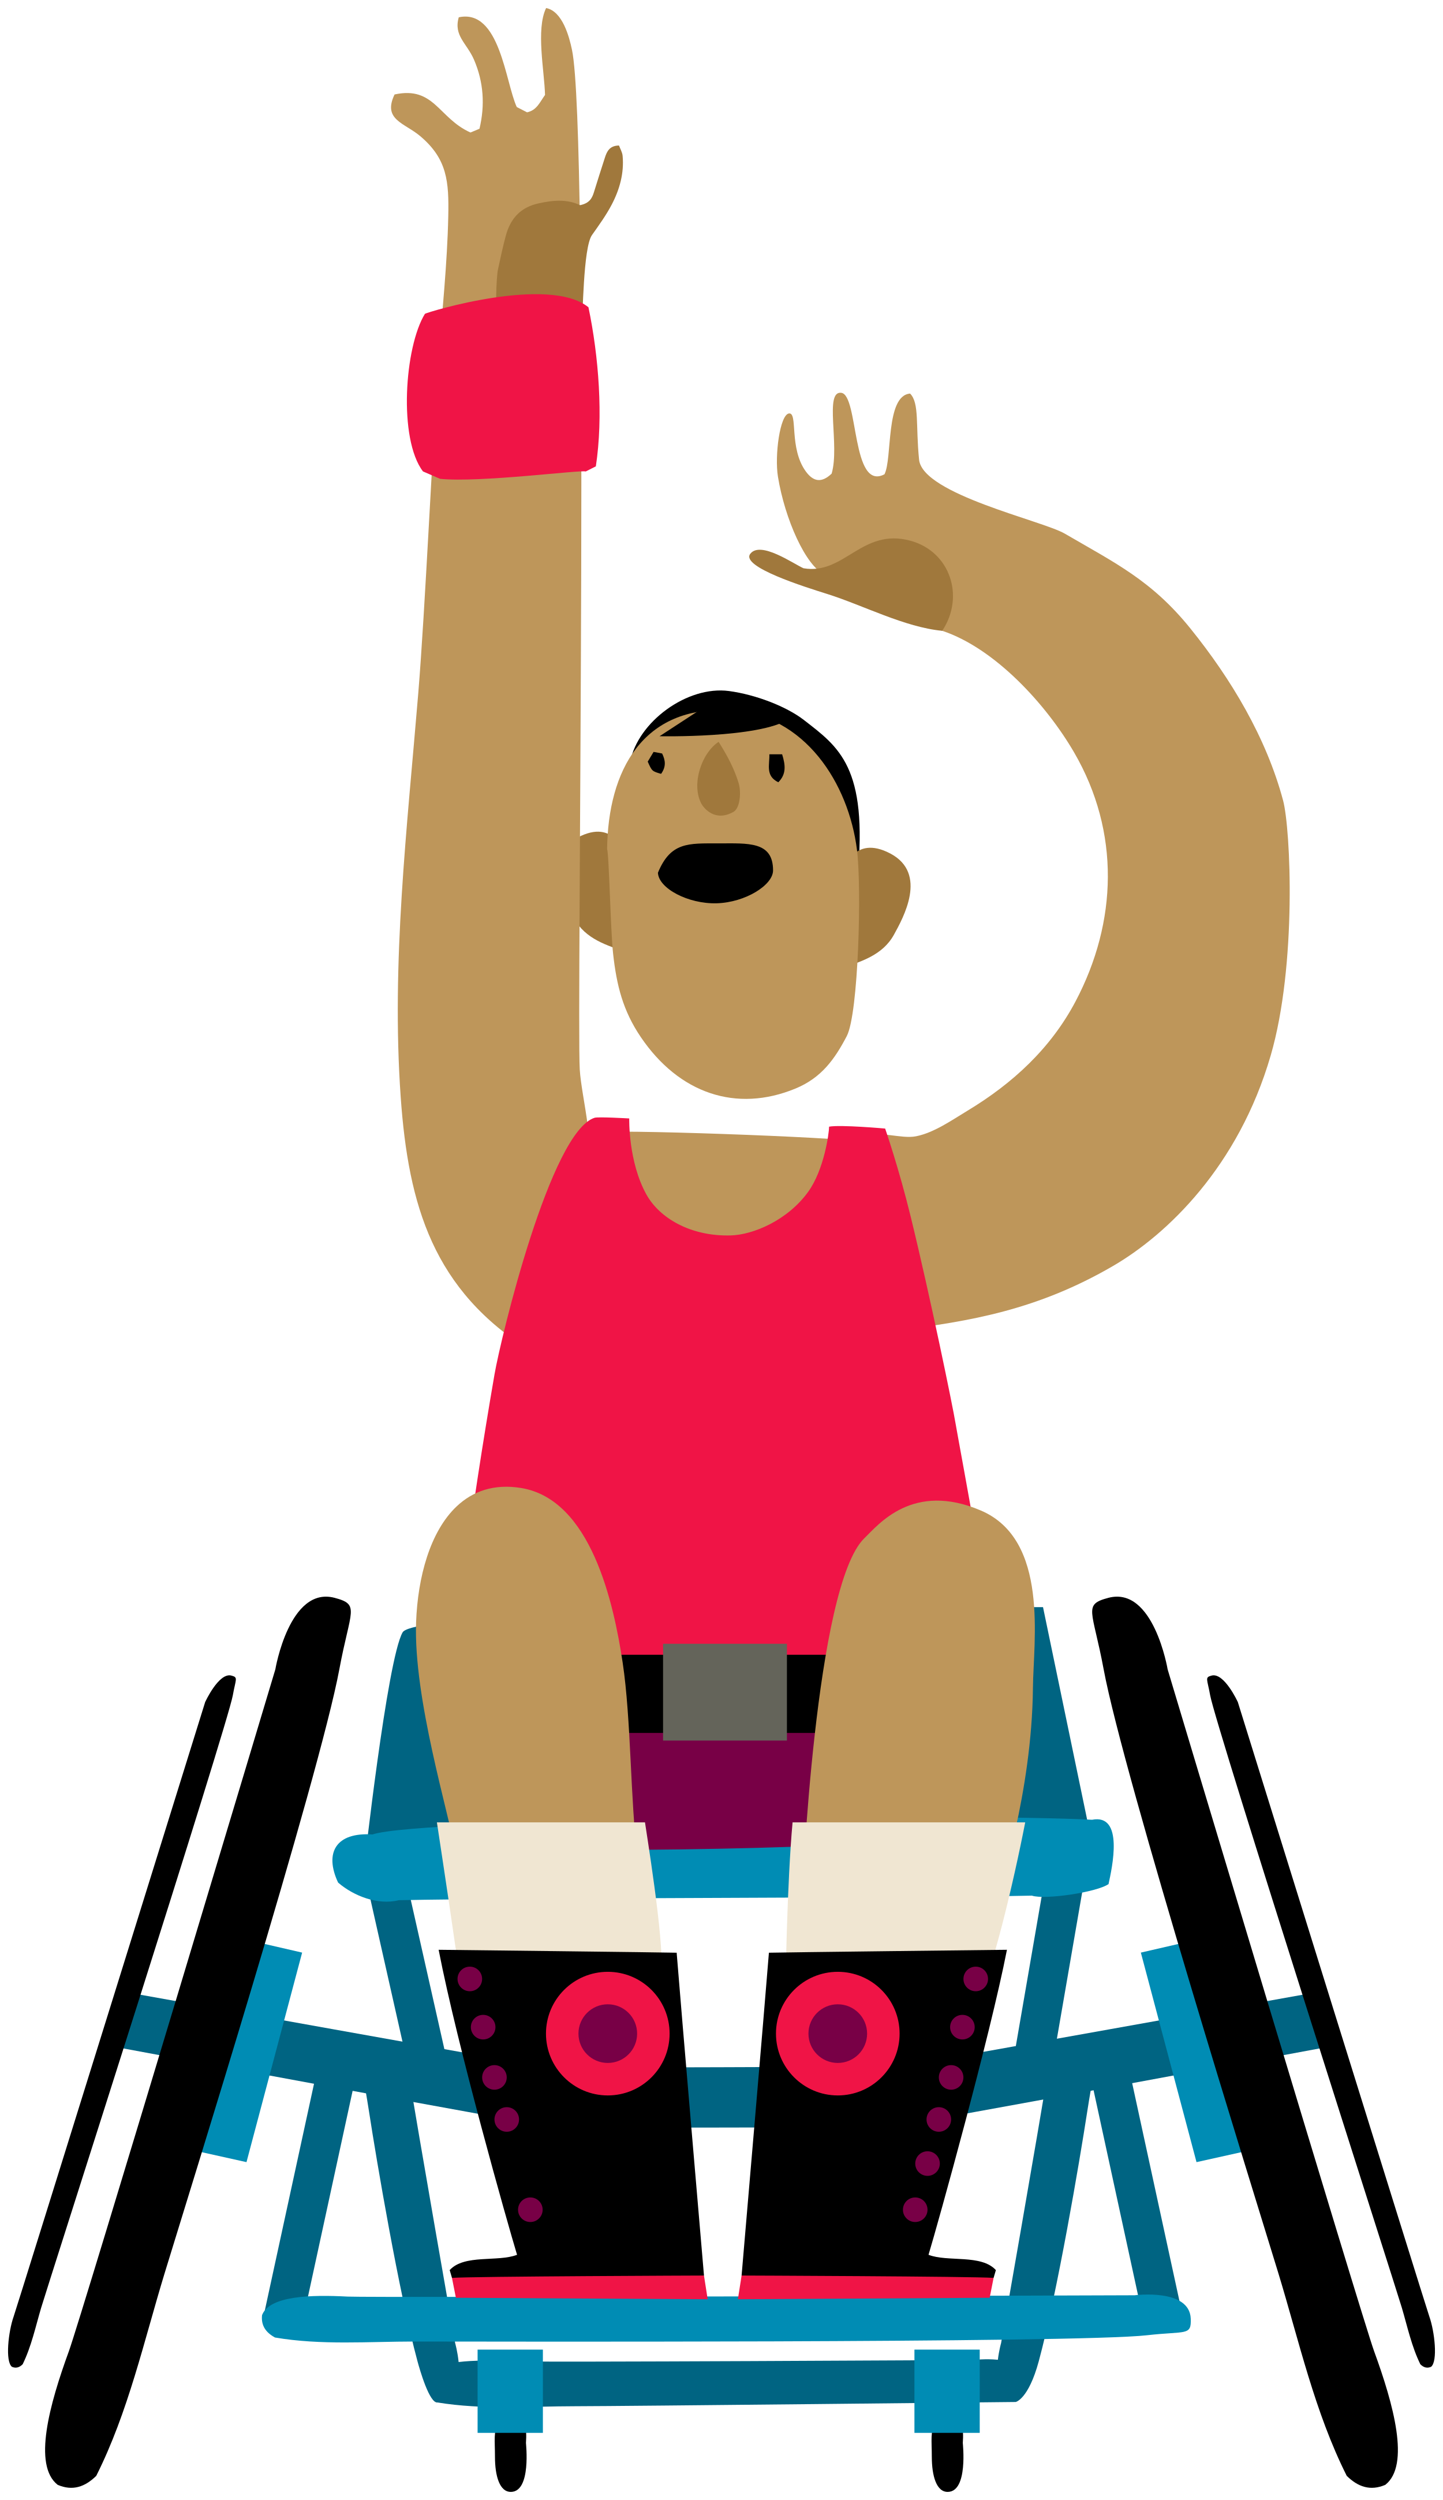 <svg xmlns="http://www.w3.org/2000/svg" xmlns:xlink="http://www.w3.org/1999/xlink" version="1.1" width="89.78" height="155.531" viewBox="0.25 0.25 89.78 155.531">
  <!-- Exported by Scratch - http://scratch.mit.edu/ -->
  <g id="ID0.5657270951196551">
    <g id="Page-1">
      <g id="andie-b-[sports,basketball,people,wheelchair,handicap,handicapable,alex-eben-meyer]">
        <g id="Right-Arm">
          <path id="Fill-1" fill="#BE965A" stroke="none" stroke-width="1" d="M 80.082 50.055 C 79.038 46.141 76.843 42.486 74.321 39.359 C 71.904 36.362 69.653 35.288 66.493 33.447 C 65.102 32.637 57.652 31.002 57.433 28.847 C 57.214 26.692 57.462 25.335 56.875 24.736 C 55.329 24.856 55.78 28.796 55.279 29.758 C 53.221 30.832 53.679 24.842 52.598 24.689 C 51.516 24.537 52.511 27.965 51.992 29.717 C 51.359 30.321 50.846 30.214 50.384 29.577 C 49.325 28.116 49.907 25.91 49.342 25.972 C 48.777 26.034 48.437 28.583 48.652 29.908 C 49.075 32.519 50.383 35.495 51.574 35.999 C 53.467 36.8 55.796 38.474 58.874 39.495 C 62.165 40.586 65.356 44.096 67.08 47.064 C 69.953 52.012 69.771 57.614 67.171 62.545 C 65.626 65.475 63.253 67.657 60.446 69.351 C 59.482 69.932 58.371 70.717 57.252 70.941 C 56.299 71.133 54.959 70.544 54.049 71.014 L 56.015 83.026 C 60.657 82.456 64.81 81.733 69.482 79.022 C 72.859 77.062 77.301 72.823 79.309 65.919 C 80.95 60.278 80.549 51.809 80.082 50.055 "/>
          <path id="Fill-3" fill="#A0783C" stroke="none" stroke-width="1" d="M 50.238 35.603 C 52.785 36.042 53.868 33.069 56.895 33.891 C 59.354 34.557 60.3 37.346 58.873 39.495 C 56.532 39.273 53.949 37.904 51.713 37.202 C 50.343 36.771 46.296 35.512 46.934 34.7 C 47.571 33.887 49.587 35.308 50.238 35.603 "/>
        </g>
        <g id="Chair">
          <path id="Fill-5" fill="#006482" stroke="none" stroke-width="1" d="M 22.883 116.577 C 22.883 116.577 24.333 103.497 25.299 101.806 C 26.265 100.116 65.144 100.237 65.144 100.237 L 68.278 115.331 L 22.883 116.577 Z "/>
          <path id="Fill-7" fill="#006482" stroke="none" stroke-width="1" d="M 65.536 128.587 C 64.807 133.124 62.536 146.021 62.536 146.021 C 62.536 146.021 62.405 146.473 62.335 147.061 C 61.557 146.983 60.848 147.074 60.848 147.074 C 60.848 147.074 33.325 147.232 31.882 147.156 C 30.832 147.1 29.723 147.086 28.784 147.202 C 28.719 146.547 28.568 146.021 28.568 146.021 C 28.568 146.021 26.297 133.124 25.568 128.587 L 22.698 128.587 C 22.872 129.618 23.06 130.645 23.218 131.671 C 23.672 134.632 25.07 142.885 26.225 147.154 C 26.372 147.695 26.972 149.789 27.475 149.718 C 30.303 150.181 33.207 149.953 36.06 149.951 C 39.056 149.949 63.446 149.687 63.446 149.687 C 63.446 149.687 64.238 149.522 64.879 147.154 C 66.035 142.885 67.432 134.632 67.887 131.671 C 68.044 130.645 68.232 129.618 68.406 128.587 L 65.536 128.587 Z "/>
          <path id="Fill-9" fill="#000000" stroke="none" stroke-width="1" d="M 59.228 155.281 C 58.508 155.298 58.227 154.272 58.225 153.105 C 58.223 151.979 58.12 151.732 58.445 150.616 C 58.649 150.398 58.932 150.275 59.372 150.302 C 60.134 150.474 60.215 151.381 60.153 152.232 C 60.15 152.281 60.494 155.251 59.228 155.281 "/>
          <path id="Fill-11" fill="#008CB4" stroke="none" stroke-width="1" d="M 57.144 151.608 L 61.206 151.608 L 61.206 146.429 L 57.144 146.429 L 57.144 151.608 "/>
          <path id="Fill-13" fill="#000000" stroke="none" stroke-width="1" d="M 32.049 155.281 C 31.328 155.298 31.047 154.272 31.046 153.105 C 31.044 151.979 30.94 151.732 31.265 150.616 C 31.469 150.398 31.753 150.275 32.193 150.302 C 32.955 150.474 33.035 151.381 32.974 152.232 C 32.97 152.281 33.315 155.251 32.049 155.281 "/>
          <path id="Fill-14" fill="#008CB4" stroke="none" stroke-width="1" d="M 29.965 151.608 L 34.027 151.608 L 34.027 146.429 L 29.965 146.429 L 29.965 151.608 "/>
          <path id="Fill-15" fill="#006482" stroke="none" stroke-width="1" d="M 28.099 128.627 L 25.718 129.163 L 22.884 116.577 L 25.265 116.041 L 28.099 128.627 "/>
          <path id="Fill-16" fill="#006482" stroke="none" stroke-width="1" d="M 19.038 144.853 L 16.652 144.336 L 20.362 127.242 L 22.747 127.76 L 19.038 144.853 "/>
          <path id="Fill-17" fill="#006482" stroke="none" stroke-width="1" d="M 71.449 144.853 L 73.834 144.336 L 70.125 127.242 L 67.74 127.76 L 71.449 144.853 "/>
          <path id="Fill-18" fill="#006482" stroke="none" stroke-width="1" d="M 65.649 129.166 L 63.244 128.75 L 65.439 116.037 L 67.844 116.453 L 65.649 129.166 "/>
          <path id="Fill-19" fill="#006482" stroke="none" stroke-width="1" d="M 55.946 128.885 C 55.755 130.266 55.466 131.264 55.806 132.529 C 56.065 132.588 83.03 127.565 83.03 127.565 L 81.806 124.259 C 81.806 124.259 57.062 128.689 55.946 128.885 "/>
          <path id="Fill-20" fill="#008CB4" stroke="none" stroke-width="1" d="M 75.731 120.692 L 78.693 133.876 L 74.694 134.765 L 71.231 121.729 L 75.731 120.692 "/>
          <path id="Fill-21" fill="#000000" stroke="none" stroke-width="1" d="M 69.213 99.657 C 67.611 100.078 68.23 100.41 68.916 104.101 C 70.154 110.753 78.447 137.282 79.784 141.667 C 81.075 145.898 82.046 150.312 84.042 154.285 C 84.74 154.967 85.504 155.241 86.44 154.842 C 88.001 153.618 86.945 149.821 85.744 146.529 C 84.986 144.451 72.898 104.109 72.898 104.109 C 72.898 104.109 72.027 98.916 69.213 99.657 "/>
          <path id="Fill-22" fill="#000000" stroke="none" stroke-width="1" d="M 75.638 104.493 C 75.192 104.606 75.363 104.699 75.544 105.724 C 75.871 107.572 87.111 142.611 87.471 143.83 C 87.818 145.007 88.076 146.233 88.62 147.34 C 88.812 147.531 89.023 147.609 89.284 147.501 C 89.72 147.165 89.507 145.293 89.182 144.377 C 88.977 143.799 77.265 106.144 77.265 106.144 C 77.265 106.144 76.42 104.294 75.638 104.493 "/>
          <path id="Fill-23" fill="#006482" stroke="none" stroke-width="1" d="M 34.333 128.885 C 34.524 130.266 34.813 131.264 34.473 132.529 C 34.214 132.588 7.249 127.565 7.249 127.565 L 8.473 124.259 C 8.473 124.259 33.217 128.689 34.333 128.885 "/>
          <path id="Fill-24" fill="#008CB4" stroke="none" stroke-width="1" d="M 14.549 120.692 L 11.586 133.876 L 15.586 134.765 L 19.048 121.729 L 14.549 120.692 "/>
          <path id="Fill-25" fill="#000000" stroke="none" stroke-width="1" d="M 21.067 99.657 C 22.669 100.078 22.05 100.41 21.363 104.101 C 20.125 110.753 11.833 137.282 10.495 141.667 C 9.204 145.898 8.233 150.312 6.237 154.285 C 5.539 154.967 4.775 155.241 3.839 154.842 C 2.278 153.618 3.335 149.821 4.535 146.529 C 5.293 144.451 17.381 104.109 17.381 104.109 C 17.381 104.109 18.252 98.916 21.067 99.657 "/>
          <path id="Fill-26" fill="#000000" stroke="none" stroke-width="1" d="M 14.642 104.493 C 15.087 104.606 14.916 104.699 14.735 105.724 C 14.408 107.572 3.169 142.611 2.809 143.83 C 2.461 145.007 2.203 146.233 1.66 147.34 C 1.468 147.531 1.256 147.609 0.996 147.501 C 0.56 147.165 0.773 145.293 1.097 144.377 C 1.302 143.799 13.014 106.144 13.014 106.144 C 13.014 106.144 13.859 104.294 14.642 104.493 "/>
          <path id="Fill-27" fill="#006482" stroke="none" stroke-width="1" d="M 35.219 128.884 L 35.219 132.605 C 39.023 132.612 47.685 132.638 55.887 132.568 L 55.887 128.82 C 48.874 128.849 40.931 128.877 35.219 128.884 "/>
          <path id="Fill-28" fill="#008CB4" stroke="none" stroke-width="1" d="M 68.196 113.465 C 60.917 113.068 26.345 113.35 23.429 114.379 C 21.148 114.226 20.418 115.515 21.285 117.372 C 22.232 118.191 23.746 118.8 25.064 118.469 C 32.445 118.314 57.839 118.336 64.452 118.185 C 65.254 118.455 68.499 117.977 69.221 117.465 C 69.439 116.454 70.199 113.07 68.196 113.465 "/>
          <path id="Fill-29" fill="#008CB4" stroke="none" stroke-width="1" d="M 74.335 144.5 C 74.378 145.582 74.052 145.259 71.615 145.535 C 67.221 146.033 29.056 145.922 26.06 145.925 C 23.169 145.927 20.225 146.164 17.36 145.676 C 16.801 145.37 16.483 144.945 16.554 144.284 C 17.02 143.074 19.595 143.009 21.882 143.13 C 23.325 143.206 70.848 143.048 70.848 143.048 C 70.848 143.048 74.26 142.6 74.335 144.5 "/>
        </g>
        <g id="Head">
          <path id="Fill-31" fill="#000000" stroke="none" stroke-width="1" d="M 45.607 43.242 C 47.274 43.466 49.184 44.204 50.269 45.046 C 52.429 46.724 54.271 47.96 53.598 54.844 C 53.659 54.228 39.458 47.651 39.458 47.651 C 39.928 45.171 43.006 42.892 45.607 43.242 "/>
          <path id="Fill-32" fill="#A0783C" stroke="none" stroke-width="1" d="M 52.731 54.452 C 52.731 54.452 53.316 52.114 55.653 53.356 C 57.991 54.598 56.441 57.36 55.872 58.396 C 55.173 59.671 53.836 60.077 52.523 60.51 C 52.7 58.121 52.731 54.452 52.731 54.452 "/>
          <path id="Fill-33" fill="#A0783C" stroke="none" stroke-width="1" d="M 39.322 59.51 C 38.009 59.076 36.672 58.67 35.973 57.396 C 35.404 56.36 33.854 53.598 36.192 52.356 C 38.53 51.114 39.114 53.452 39.114 53.452 C 39.114 53.452 39.145 57.121 39.322 59.51 "/>
          <path id="Fill-34" fill="#BE965A" stroke="none" stroke-width="1" d="M 53.57 53.13 C 53.055 48.999 50.333 44.681 45.651 44.433 C 40.23 44.146 38.08 48.195 38.022 53.086 C 38.144 53.371 38.236 58.155 38.396 59.586 C 38.614 61.549 39.002 63.126 40.124 64.779 C 42.498 68.276 46.056 69.493 49.741 67.974 C 51.359 67.306 52.181 66.149 52.933 64.712 C 53.667 63.307 53.865 55.498 53.57 53.13 "/>
          <path id="Fill-35" fill="#000000" stroke="none" stroke-width="1" d="M 44.467 43.977 L 41.285 46.054 C 41.285 46.054 47.472 46.187 49.328 44.993 L 44.467 43.977 Z "/>
          <path id="Fill-36" fill="#000000" stroke="none" stroke-width="1" d="M 44.941 52.721 C 43.089 52.721 41.978 52.622 41.185 54.546 C 41.223 55.516 43.061 56.497 44.842 56.447 C 46.624 56.396 48.348 55.314 48.348 54.401 C 48.348 52.575 46.794 52.72 44.941 52.721 "/>
          <path id="Fill-37" fill="#A0783C" stroke="none" stroke-width="1" d="M 46.208 48.976 C 45.936 48.069 45.491 47.242 44.96 46.402 C 43.893 47.11 43.257 49.029 43.876 50.228 C 44.03 50.525 44.729 51.41 45.886 50.76 C 46.293 50.53 46.378 49.542 46.208 48.976 "/>
          <path id="Fill-38" fill="#000000" stroke="none" stroke-width="1" d="M 48.912 47.177 C 49.13 47.88 49.17 48.418 48.675 48.918 C 47.865 48.521 48.135 47.851 48.119 47.177 L 48.912 47.177 Z "/>
          <path id="Fill-39" fill="#000000" stroke="none" stroke-width="1" d="M 41.381 48.395 C 40.817 48.23 40.817 48.23 40.55 47.634 C 40.655 47.458 40.777 47.256 40.915 47.028 C 41.113 47.065 41.276 47.096 41.445 47.128 C 41.659 47.563 41.699 47.949 41.381 48.395 "/>
        </g>
        <g id="Left-Arm">
          <path id="Fill-40" fill="#BE965A" stroke="none" stroke-width="1" d="M 35.839 3.358 C 35.668 2.537 35.246 0.946 34.228 0.75 C 33.584 2.08 34.123 4.668 34.16 6.158 C 33.834 6.607 33.651 7.109 33.042 7.238 C 32.839 7.134 32.619 7.02 32.402 6.909 C 31.693 5.376 31.354 0.778 28.793 1.326 C 28.462 2.478 29.294 2.931 29.741 3.964 C 30.34 5.352 30.432 6.792 30.082 8.261 C 29.886 8.343 29.694 8.422 29.521 8.494 C 27.523 7.598 27.275 5.591 24.799 6.127 C 24.043 7.706 25.412 7.888 26.4 8.723 C 28.076 10.143 28.186 11.542 28.14 13.707 C 28.078 16.665 27.755 19.627 27.543 22.577 C 27.162 27.863 26.708 38.132 26.271 43.409 C 25.581 51.757 24.587 60.12 25.181 68.508 C 25.66 75.262 27.21 80.543 33.322 84.332 L 36.67 73.662 C 37.426 72.023 36.426 68.559 36.321 66.787 C 36.122 63.451 36.922 8.552 35.839 3.358 "/>
          <path id="Fill-41" fill="#A0783C" stroke="none" stroke-width="1" d="M 36.34 13.015 C 36.924 12.894 37.085 12.584 37.198 12.224 C 37.424 11.501 37.65 10.778 37.885 10.058 C 38.011 9.669 38.177 9.31 38.763 9.303 C 38.835 9.503 38.968 9.72 38.988 9.947 C 39.086 11.022 38.803 12.033 38.315 12.969 C 37.967 13.637 37.518 14.255 37.082 14.873 C 36.518 15.671 36.529 20.1 36.438 20.289 C 36.221 20.331 31.598 20.237 31.2 20.125 C 31.053 19.653 31.131 17.476 31.232 17.017 C 31.385 16.313 31.533 15.606 31.721 14.911 C 32.006 13.858 32.62 13.154 33.75 12.904 C 34.658 12.703 35.53 12.625 36.34 13.015 "/>
          <path id="Fill-42" fill="#F01446" stroke="none" stroke-width="1" d="M 36.862 19.367 C 37.5 22.405 37.793 26.184 37.322 29.263 C 37.089 29.382 36.9 29.477 36.691 29.583 C 36.437 29.464 30.071 30.293 27.629 30.039 C 27.375 29.929 26.98 29.758 26.566 29.579 C 25.026 27.551 25.42 21.836 26.688 19.774 C 26.861 19.658 34.401 17.369 36.862 19.367 "/>
        </g>
        <g id="Torso">
          <path id="Fill-30" fill="#780046" stroke="none" stroke-width="1" d="M 60.987 103.183 C 59.138 102.859 31.929 103.81 27.501 103.474 L 31.286 115.121 C 33.14 115.593 56.121 115.285 60.259 114.393 C 60.411 113.112 60.913 103.874 60.987 103.183 "/>
          <path id="Fill-43" fill="#BE965A" stroke="none" stroke-width="1" d="M 53.74 71.279 C 52.683 71.008 37.723 70.459 37.299 70.727 C 36.989 71.549 36.086 82.092 36.086 82.092 L 53.74 80.216 C 53.74 80.216 53.81 73.477 53.74 71.279 "/>
          <path id="Fill-44" fill="#F01446" stroke="none" stroke-width="1" d="M 59.701 88.802 C 59.533 87.768 58.143 80.991 56.916 75.961 C 56.176 72.927 55.322 70.462 55.322 70.462 C 55.322 70.462 52.545 70.213 51.834 70.344 C 51.828 70.782 51.523 73.021 50.535 74.394 C 49.268 76.156 47.126 77.073 45.709 77.111 C 43.187 77.179 41.277 76.009 40.477 74.581 C 39.327 72.528 39.4 69.833 39.4 69.833 C 39.4 69.833 37.469 69.719 37.244 69.791 C 34.509 70.657 31.419 83.435 31.018 85.751 C 30.293 89.948 29.645 94.162 29.082 98.384 C 28.9 99.749 27.441 105.008 28.434 106.237 L 62.421 105.901 C 62.75 105.117 59.841 89.66 59.701 88.802 "/>
        </g>
        <g id="Belt">
          <path id="Fill-45" fill="#000000" stroke="none" stroke-width="1" d="M 27.501 108.063 L 61.989 108.063 L 61.989 103.2 L 27.501 103.2 L 27.501 108.063 "/>
          <path id="Fill-70" fill="#64645A" stroke="none" stroke-width="1" d="M 41.504 108.537 L 49.211 108.537 L 49.211 102.516 L 41.504 102.516 L 41.504 108.537 "/>
        </g>
        <g id="Right-Leg">
          <path id="Fill-46" fill="#BE965A" stroke="none" stroke-width="1" d="M 64.517 105.245 C 64.456 111.812 62.387 117.946 62.387 117.946 L 50.159 118.139 C 50.159 118.139 50.957 98.909 54.032 95.945 C 54.895 95.114 57.034 92.403 61.286 94.229 C 65.537 96.056 64.543 102.359 64.517 105.245 "/>
          <path id="Fill-47" fill="#F0E6D2" stroke="none" stroke-width="1" d="M 49.562 113.627 C 49.228 117.231 49.103 123.829 49.115 125.187 C 51.25 125.814 59.222 124.797 61.156 124.346 C 61.928 123.186 63.321 117.316 64.036 113.627 L 49.562 113.627 Z "/>
          <path id="Fill-48" fill="#F01446" stroke="none" stroke-width="1" d="M 46.39 141.82 L 46.16 143.295 L 61.824 143.203 L 62.069 141.966 L 52.978 140.162 L 46.39 141.82 "/>
          <path id="Fill-49" fill="#000000" stroke="none" stroke-width="1" d="M 62.899 121.554 C 62.899 121.554 59.232 121.595 55.546 121.639 C 51.96 121.682 48.356 121.726 48.09 121.736 C 47.851 124.789 46.39 141.82 46.39 141.82 C 46.39 141.82 60.869 141.871 62.069 141.966 C 62.128 141.763 62.174 141.606 62.211 141.482 C 61.3 140.48 59.216 140.995 58.02 140.53 C 58.616 138.557 61.85 126.934 62.899 121.554 "/>
          <path id="Fill-50" fill="#F01446" stroke="none" stroke-width="1" d="M 56.221 126.769 C 56.221 128.893 54.499 130.615 52.375 130.615 C 50.251 130.615 48.529 128.893 48.529 126.769 C 48.529 124.645 50.251 122.924 52.375 122.924 C 54.499 122.924 56.221 124.645 56.221 126.769 "/>
          <path id="Fill-51" fill="#780046" stroke="none" stroke-width="1" d="M 54.199 126.769 C 54.199 127.777 53.382 128.594 52.375 128.594 C 51.367 128.594 50.55 127.777 50.55 126.769 C 50.55 125.761 51.367 124.945 52.375 124.945 C 53.382 124.945 54.199 125.761 54.199 126.769 "/>
          <path id="Fill-52" fill="#780046" stroke="none" stroke-width="1" d="M 61.723 123.368 C 61.723 123.79 61.38 124.133 60.958 124.133 C 60.535 124.133 60.193 123.79 60.193 123.368 C 60.193 122.945 60.535 122.603 60.958 122.603 C 61.38 122.603 61.723 122.945 61.723 123.368 "/>
          <path id="Fill-53" fill="#780046" stroke="none" stroke-width="1" d="M 60.894 126.367 C 60.894 126.789 60.551 127.132 60.129 127.132 C 59.706 127.132 59.363 126.789 59.363 126.367 C 59.363 125.944 59.706 125.602 60.129 125.602 C 60.551 125.602 60.894 125.944 60.894 126.367 "/>
          <path id="Fill-54" fill="#780046" stroke="none" stroke-width="1" d="M 60.191 129.494 C 60.191 129.916 59.849 130.259 59.426 130.259 C 59.004 130.259 58.661 129.916 58.661 129.494 C 58.661 129.071 59.004 128.729 59.426 128.729 C 59.849 128.729 60.191 129.071 60.191 129.494 "/>
          <path id="Fill-55" fill="#780046" stroke="none" stroke-width="1" d="M 59.426 132.11 C 59.426 132.533 59.083 132.875 58.661 132.875 C 58.238 132.875 57.896 132.533 57.896 132.11 C 57.896 131.688 58.238 131.345 58.661 131.345 C 59.083 131.345 59.426 131.688 59.426 132.11 "/>
          <path id="Fill-56" fill="#780046" stroke="none" stroke-width="1" d="M 58.724 134.854 C 58.724 135.276 58.382 135.619 57.959 135.619 C 57.536 135.619 57.194 135.276 57.194 134.854 C 57.194 134.431 57.536 134.089 57.959 134.089 C 58.382 134.089 58.724 134.431 58.724 134.854 "/>
          <path id="Fill-57" fill="#780046" stroke="none" stroke-width="1" d="M 57.958 137.726 C 57.958 138.148 57.616 138.491 57.193 138.491 C 56.771 138.491 56.428 138.148 56.428 137.726 C 56.428 137.303 56.771 136.961 57.193 136.961 C 57.616 136.961 57.958 137.303 57.958 137.726 "/>
        </g>
        <g id="Left-Leg">
          <path id="Fill-58" fill="#BE965A" stroke="none" stroke-width="1" d="M 39.913 115.771 C 38.855 115.843 28.92 115.581 28.601 115.532 C 28.166 113.019 25.97 105.908 26.138 101.187 C 26.238 98.384 27.005 95.531 28.665 93.965 C 29.661 93.025 30.979 92.549 32.667 92.823 C 37.031 93.534 38.436 100.005 38.992 103.695 C 39.523 107.216 39.465 112.277 39.913 115.771 "/>
          <path id="Fill-59" fill="#F0E6D2" stroke="none" stroke-width="1" d="M 27.433 113.627 C 27.874 116.523 28.615 121.437 28.871 123.445 C 31.953 124.485 38.134 124.154 41.315 123.465 C 41.729 122.345 40.796 116.337 40.38 113.627 L 27.433 113.627 Z "/>
          <path id="Fill-60" fill="#F01446" stroke="none" stroke-width="1" d="M 44.049 141.82 L 44.28 143.295 L 28.615 143.203 L 28.37 141.966 L 37.461 140.162 L 44.049 141.82 "/>
          <path id="Fill-61" fill="#000000" stroke="none" stroke-width="1" d="M 27.541 121.554 C 27.541 121.554 31.208 121.595 34.894 121.639 C 38.48 121.682 42.084 121.726 42.35 121.736 C 42.589 124.789 44.05 141.82 44.05 141.82 C 44.05 141.82 29.571 141.871 28.371 141.966 C 28.312 141.763 28.265 141.606 28.229 141.482 C 29.14 140.48 31.224 140.995 32.42 140.53 C 31.824 138.557 28.707 127.568 27.541 121.554 "/>
          <path id="Fill-62" fill="#F01446" stroke="none" stroke-width="1" d="M 34.219 126.769 C 34.219 128.893 35.941 130.615 38.065 130.615 C 40.189 130.615 41.911 128.893 41.911 126.769 C 41.911 124.645 40.189 122.924 38.065 122.924 C 35.941 122.924 34.219 124.645 34.219 126.769 "/>
          <path id="Fill-63" fill="#780046" stroke="none" stroke-width="1" d="M 36.24 126.769 C 36.24 127.777 37.057 128.594 38.065 128.594 C 39.073 128.594 39.89 127.777 39.89 126.769 C 39.89 125.761 39.073 124.945 38.065 124.945 C 37.057 124.945 36.24 125.761 36.24 126.769 "/>
          <path id="Fill-64" fill="#780046" stroke="none" stroke-width="1" d="M 28.716 123.368 C 28.716 123.79 29.059 124.133 29.481 124.133 C 29.904 124.133 30.246 123.79 30.246 123.368 C 30.246 122.945 29.904 122.603 29.481 122.603 C 29.059 122.603 28.716 122.945 28.716 123.368 "/>
          <path id="Fill-65" fill="#780046" stroke="none" stroke-width="1" d="M 29.546 126.367 C 29.546 126.789 29.889 127.132 30.311 127.132 C 30.733 127.132 31.076 126.789 31.076 126.367 C 31.076 125.944 30.733 125.602 30.311 125.602 C 29.889 125.602 29.546 125.944 29.546 126.367 "/>
          <path id="Fill-66" fill="#780046" stroke="none" stroke-width="1" d="M 30.248 129.494 C 30.248 129.916 30.59 130.259 31.013 130.259 C 31.435 130.259 31.778 129.916 31.778 129.494 C 31.778 129.071 31.435 128.729 31.013 128.729 C 30.59 128.729 30.248 129.071 30.248 129.494 "/>
          <path id="Fill-67" fill="#780046" stroke="none" stroke-width="1" d="M 31.014 132.11 C 31.014 132.533 31.356 132.875 31.779 132.875 C 32.201 132.875 32.544 132.533 32.544 132.11 C 32.544 131.688 32.201 131.345 31.779 131.345 C 31.356 131.345 31.014 131.688 31.014 132.11 "/>
          <path id="Fill-69" fill="#780046" stroke="none" stroke-width="1" d="M 32.481 137.726 C 32.481 138.148 32.824 138.491 33.246 138.491 C 33.669 138.491 34.012 138.148 34.012 137.726 C 34.012 137.303 33.669 136.961 33.246 136.961 C 32.824 136.961 32.481 137.303 32.481 137.726 "/>
        </g>
      </g>
    </g>
  </g>
</svg>